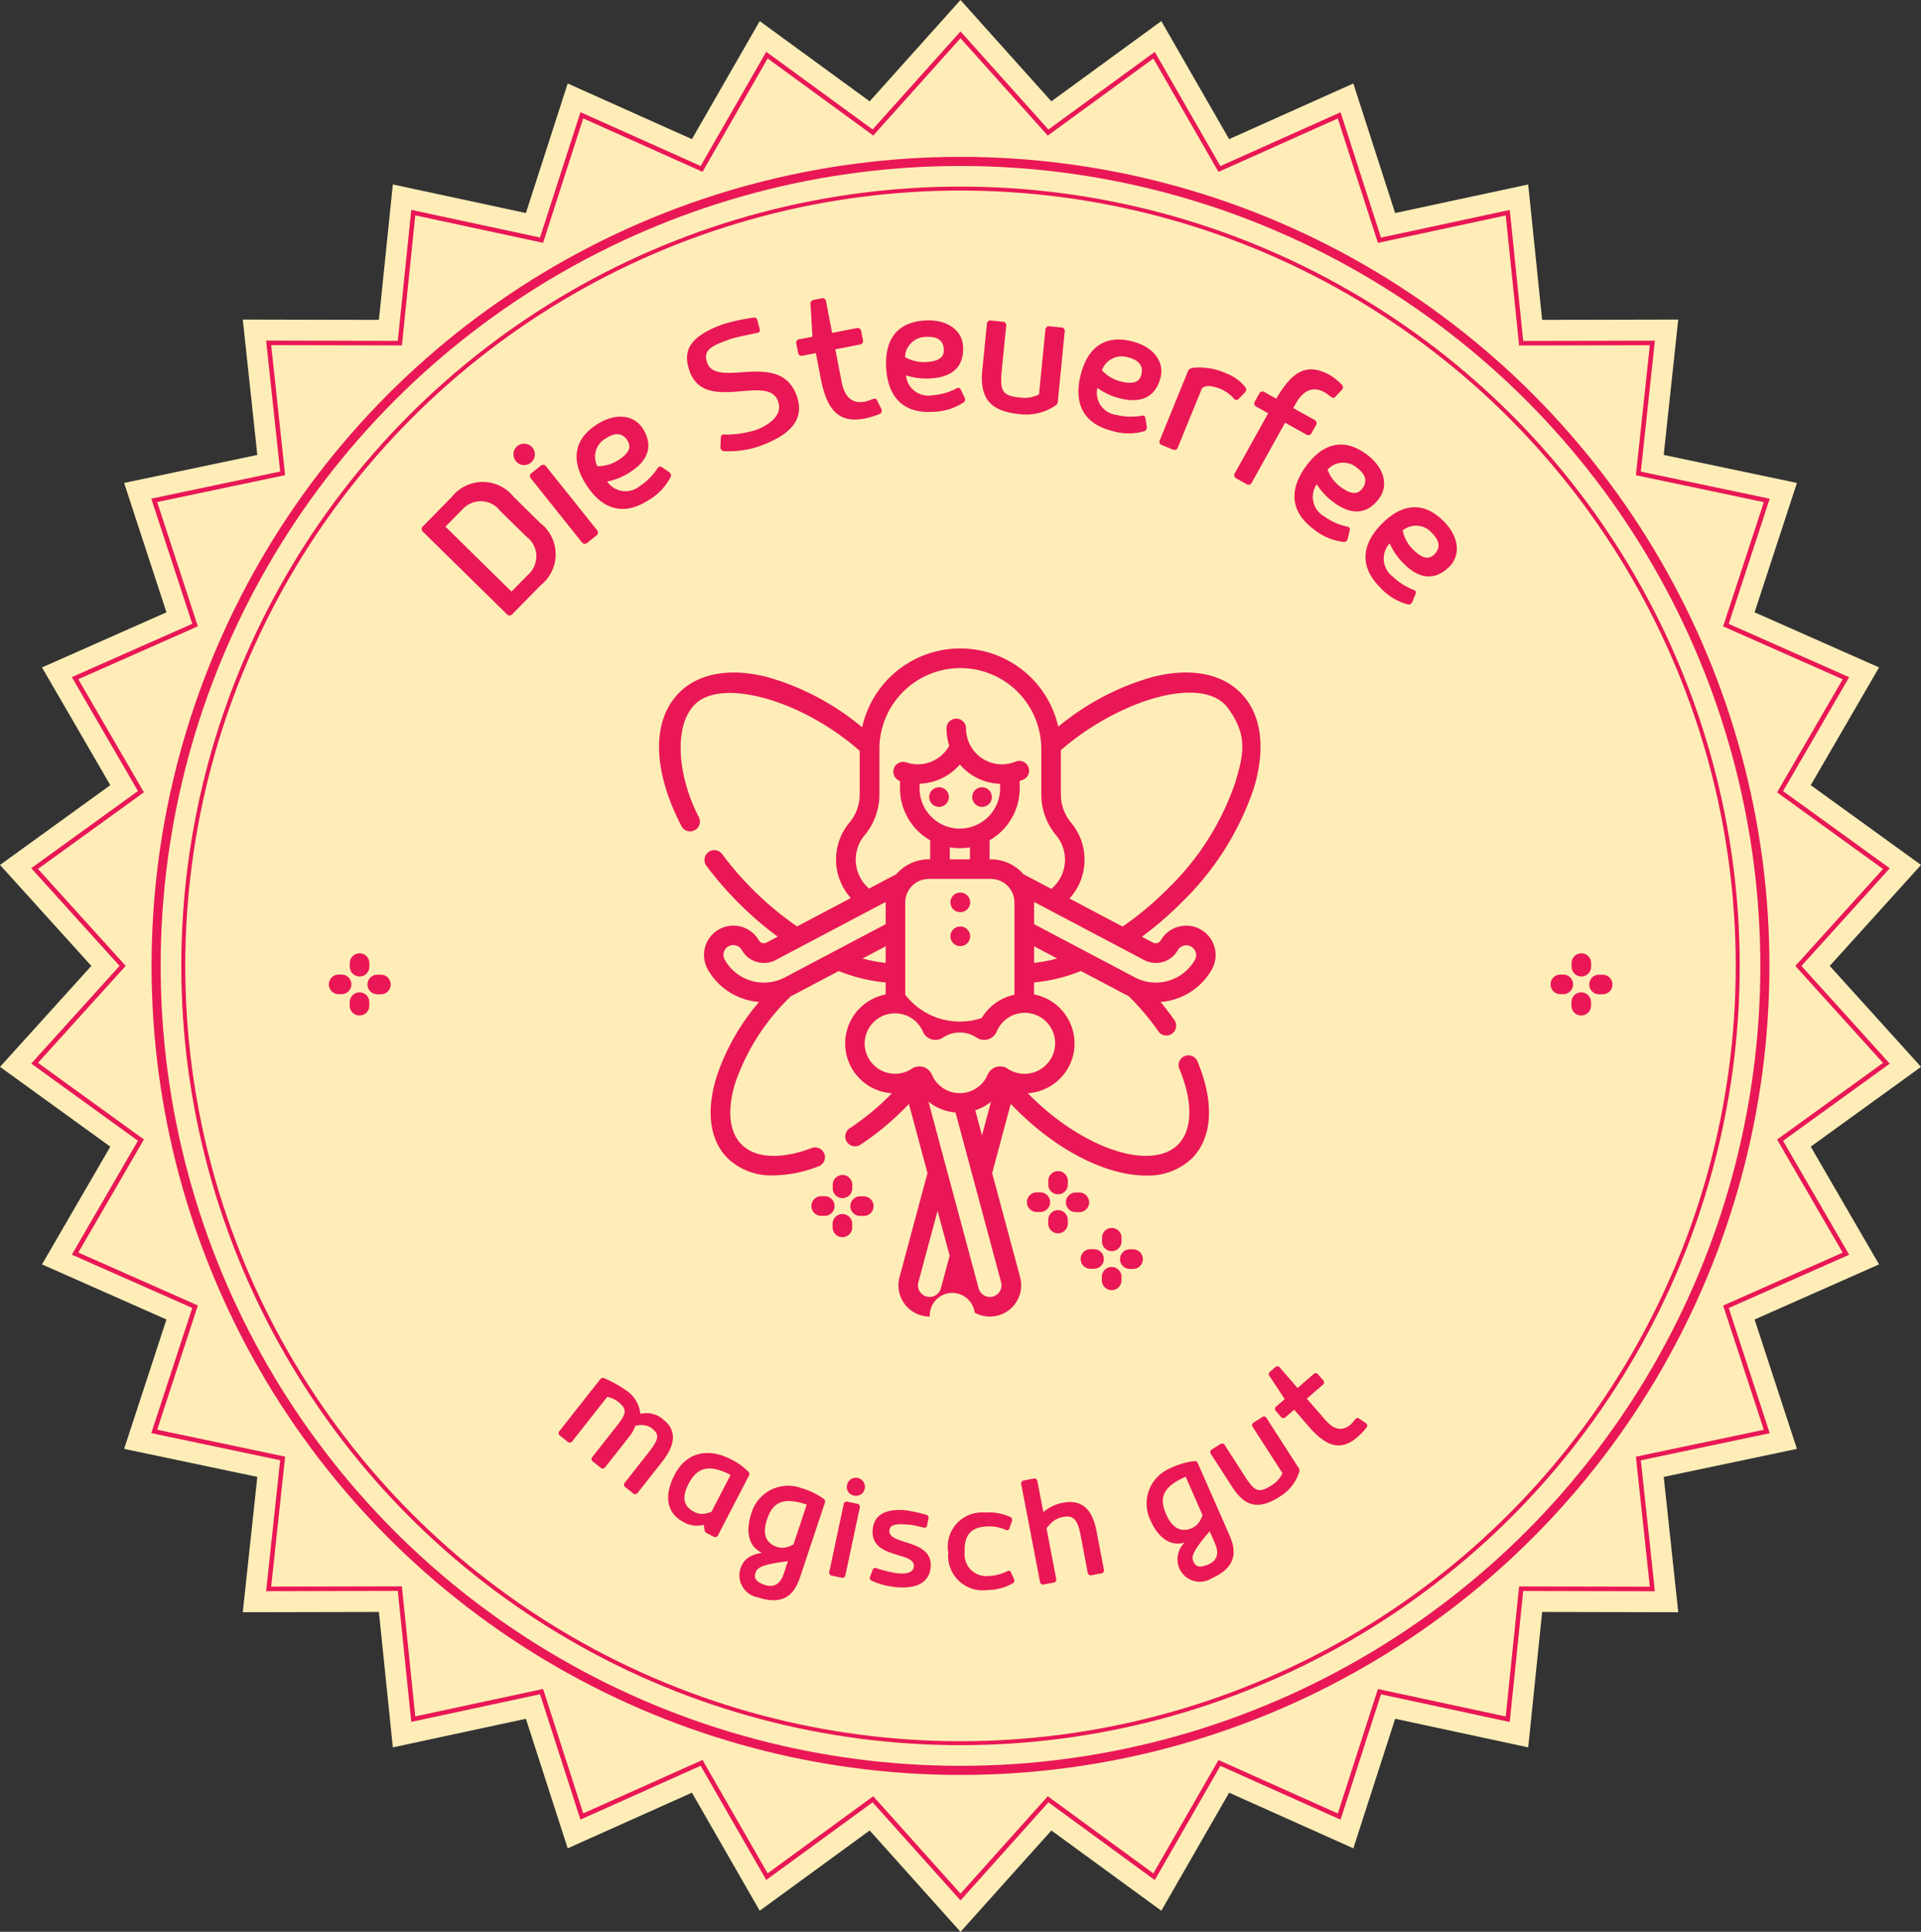 <?xml version="1.0" encoding="UTF-8"?> <svg xmlns="http://www.w3.org/2000/svg" width="145.455" height="146.256" viewBox="0 0 145.455 146.256"><rect x="0" y="0" width="145.455" height="146.256" fill="#333333" stroke="none"/><g id="Gruppe_111" data-name="Gruppe 111" transform="translate(-64.136 -3040.122)"><path id="Pfad_1" data-name="Pfad 1" d="M686.767,253.026l6.88,7.673,8.325-6.075,5.134,8.936,9.406-4.212,3.164,9.808,10.076-2.164,1.055,10.252,10.306-.022-1.1,10.247L750.1,289.59l-3.205,9.795,9.424,4.172-5.172,8.914,8.35,6.04-6.912,7.644,6.912,7.644-8.35,6.04,5.172,8.914-9.424,4.172,3.205,9.795-10.085,2.121,1.1,10.247-10.306-.022-1.055,10.252-10.076-2.164-3.164,9.808-9.406-4.212-5.134,8.936-8.325-6.075-6.88,7.673-6.879-7.673-8.325,6.075-5.134-8.936-9.406,4.212-3.164-9.808-10.076,2.164-1.055-10.252-10.306.022,1.1-10.247-10.085-2.121,3.205-9.795-9.424-4.172,5.172-8.914-8.35-6.04,6.912-7.644-6.912-7.644,8.35-6.04-5.172-8.914,9.424-4.172-3.205-9.795,10.085-2.121-1.1-10.247,10.306.022,1.055-10.252,10.076,2.164,3.164-9.808,9.406,4.212,5.134-8.936,8.325,6.075Z" transform="translate(-549.904 2787.095)" fill="#ffedb7"></path><g id="Gruppe_1" data-name="Gruppe 1" transform="translate(96.064 3062.707)"><path id="Pfad_2" data-name="Pfad 2" d="M626.6,271.035a.275.275,0,0,1,0-.449l2.153-2.191a2.991,2.991,0,0,1,4.7-.015l2,1.968a2.985,2.985,0,0,1,.064,4.7l-2.153,2.191a.277.277,0,0,1-.449,0Zm5.842-1.583a1.857,1.857,0,0,0-2.858-.141l-1.3,1.319,5,4.918,1.3-1.321a1.858,1.858,0,0,0-.187-2.856Z" transform="translate(-626.484 -253.344)" fill="#e91756"></path><path id="Pfad_3" data-name="Pfad 3" d="M629.491,266.3a.821.821,0,0,1,1.149.126.808.808,0,0,1-.139,1.139.793.793,0,0,1-1.126-.126A.807.807,0,0,1,629.491,266.3Zm1.042,2.478a.274.274,0,0,1,.049-.444l.652-.523a.278.278,0,0,1,.446.051l3.82,4.782a.276.276,0,0,1-.049.446l-.652.521a.277.277,0,0,1-.447-.049Z" transform="translate(-622.243 -255.116)" fill="#e91756"></path><path id="Pfad_4" data-name="Pfad 4" d="M637.274,269.136a.188.188,0,0,1,.208-.016l.6.411c.021.005.049.046.074.087a.264.264,0,0,1,.01.292,4.31,4.31,0,0,1-1.706,1.76c-1.87,1.193-3.489.665-4.682-1.206-1.1-1.729-1.029-3.376.826-4.559,1.491-.949,2.838-.664,3.459.305.913,1.434.256,2.543-.939,3.3a4.88,4.88,0,0,1-1.75.724,1.69,1.69,0,0,0,2.471.341,4.668,4.668,0,0,0,1.329-1.324A.279.279,0,0,1,637.274,269.136Zm-4.644-.064a2.839,2.839,0,0,0,1.542-.431c.788-.5,1.083-.967.734-1.516-.439-.687-1.067-.526-1.629-.164A1.583,1.583,0,0,0,632.63,269.071Z" transform="translate(-619.327 -256.361)" fill="#e91756"></path><path id="Pfad_5" data-name="Pfad 5" d="M637.634,264.019c-1.447.513-2.135.826-1.788,1.8.716,2.029,5.529-1.031,6.779,2.509.621,1.747-.406,2.958-2.907,3.843a7.159,7.159,0,0,1-2.625.341.254.254,0,0,1-.223-.185c-.018-.049-.033-.095-.023-.115l.039-.793a.2.2,0,0,1,.141-.156.232.232,0,0,1,.157,0,7.724,7.724,0,0,0,2.34-.349c.5-.177,2.14-.9,1.691-2.173-.762-2.155-5.55.97-6.7-2.286-.487-1.385-.221-2.579,2.6-3.574a16.052,16.052,0,0,1,2.273-.482.256.256,0,0,1,.259.19c.005.015.115.472.185.713a.2.2,0,0,1-.162.251C638.673,263.757,637.87,263.934,637.634,264.019Z" transform="translate(-614.227 -260.943)" fill="#e91756"></path><path id="Pfad_6" data-name="Pfad 6" d="M642.717,270.932c-2.13.41-2.9-.883-3.325-3.043l-.369-1.914-.983.192a.276.276,0,0,1-.369-.251l-.121-.621a.275.275,0,0,1,.249-.372l.967-.187-.146-2.417a.3.3,0,0,1,.249-.372l.559-.108a.278.278,0,0,1,.372.251l.454,2.358,1.832-.357a.279.279,0,0,1,.375.251l.121.621a.275.275,0,0,1-.251.37l-1.835.357.452,2.324c.126.654.4,1.906,1.811,1.634a4.746,4.746,0,0,0,.51-.167.441.441,0,0,1,.162-.046.186.186,0,0,1,.2.062l.336.682c.021.013.028.062.038.11a.263.263,0,0,1-.1.274A5.855,5.855,0,0,1,642.717,270.932Z" transform="translate(-609.176 -261.829)" fill="#e91756"></path><path id="Pfad_7" data-name="Pfad 7" d="M645.637,267.593a.187.187,0,0,1,.19.09l.318.652c.018.015.021.064.023.115a.258.258,0,0,1-.133.257,4.328,4.328,0,0,1-2.35.7c-2.214.121-3.366-1.139-3.487-3.351-.11-2.047.765-3.446,2.961-3.566,1.765-.095,2.8.818,2.861,1.968.092,1.7-1.026,2.34-2.44,2.417a5.007,5.007,0,0,1-1.881-.231,1.69,1.69,0,0,0,1.986,1.509,4.612,4.612,0,0,0,1.809-.5A.263.263,0,0,1,645.637,267.593Zm-4.013-2.335a2.853,2.853,0,0,0,1.555.382c.934-.051,1.419-.31,1.383-.96-.041-.813-.667-.983-1.334-.944A1.583,1.583,0,0,0,641.624,265.259Z" transform="translate(-605.027 -260.812)" fill="#e91756"></path><path id="Pfad_8" data-name="Pfad 8" d="M647.823,263.21a.279.279,0,0,1,.349-.285l.829.082a.276.276,0,0,1,.285.346l-.523,5.3a.333.333,0,0,1-.126.236,3.955,3.955,0,0,1-2.75.685c-2.188-.218-3.053-1.142-2.838-3.333l.346-3.469a.276.276,0,0,1,.346-.285l.829.085a.273.273,0,0,1,.285.344l-.336,3.389c-.162,1.639.131,1.888,1.46,2.019a2.377,2.377,0,0,0,1.365-.249Z" transform="translate(-600.599 -260.803)" fill="#e91756"></path><path id="Pfad_9" data-name="Pfad 9" d="M650.778,268.812a.193.193,0,0,1,.154.144l.11.716a.231.231,0,0,1-.013.118.267.267,0,0,1-.208.205,4.294,4.294,0,0,1-2.453-.046c-2.153-.552-2.876-2.1-2.325-4.249.511-1.986,1.77-3.061,3.9-2.512,1.714.439,2.427,1.622,2.142,2.737-.423,1.65-1.686,1.929-3.061,1.576a4.916,4.916,0,0,1-1.724-.788,1.688,1.688,0,0,0,1.439,2.04,4.631,4.631,0,0,0,1.876.069A.266.266,0,0,1,650.778,268.812Zm-3.133-3.441a2.849,2.849,0,0,0,1.37.834c.908.234,1.452.131,1.611-.5.205-.793-.344-1.139-.99-1.306A1.593,1.593,0,0,0,647.645,265.372Z" transform="translate(-596.137 -259.925)" fill="#e91756"></path><path id="Pfad_10" data-name="Pfad 10" d="M652.925,265.522c-.372-.151-1.162-.418-1.462-.038l-1.806,4.426a.275.275,0,0,1-.413.172l-.77-.315a.274.274,0,0,1-.177-.413l2.124-5.211c.051-.123.172-.2.387-.239a4.946,4.946,0,0,1,2.527.434,3.353,3.353,0,0,1,1.419,1.029.256.256,0,0,1,.043.29c-.015.046-.036.095-.059.1l-.526.541a.19.19,0,0,1-.208.023.242.242,0,0,1-.121-.1A2.938,2.938,0,0,0,652.925,265.522Z" transform="translate(-592.391 -258.644)" fill="#e91756"></path><path id="Pfad_11" data-name="Pfad 11" d="M657.3,265.659c-1.239-.69-1.929.413-2.245.98l-.121.218,1.586.885a.276.276,0,0,1,.123.431l-.308.554a.277.277,0,0,1-.431.123l-1.586-.885-2.514,4.516a.276.276,0,0,1-.431.123l-.726-.408a.275.275,0,0,1-.123-.431l2.512-4.513-.875-.487a.275.275,0,0,1-.123-.429l.308-.554a.276.276,0,0,1,.431-.121l.875.485c1.144-1.958,2.227-2.8,4.049-1.791a4.106,4.106,0,0,1,.942.772.254.254,0,0,1,.01.292c-.026.041-.049.087-.069.092l-.511.539a.174.174,0,0,1-.195.005C657.685,265.952,657.531,265.787,657.3,265.659Z" transform="translate(-588.94 -258.547)" fill="#e91756"></path><path id="Pfad_12" data-name="Pfad 12" d="M656.35,272.4a.2.2,0,0,1,.09.19l-.172.706c0,.023-.026.064-.056.105a.264.264,0,0,1-.269.11,4.332,4.332,0,0,1-2.255-.967c-1.778-1.324-1.863-3.028-.541-4.805,1.224-1.65,2.792-2.165,4.559-.854,1.421,1.055,1.634,2.417.947,3.341-1.016,1.367-2.286,1.149-3.425.3a4.94,4.94,0,0,1-1.3-1.38,1.694,1.694,0,0,0,.564,2.432,4.678,4.678,0,0,0,1.711.772A.253.253,0,0,1,656.35,272.4Zm-1.6-4.364a2.856,2.856,0,0,0,.954,1.291c.749.557,1.288.664,1.678.144.488-.657.11-1.185-.423-1.583A1.592,1.592,0,0,0,654.751,268.039Z" transform="translate(-586.156 -255.07)" fill="#e91756"></path><path id="Pfad_13" data-name="Pfad 13" d="M658.092,274.305a.2.2,0,0,1,.056.2l-.272.672c0,.023-.036.056-.072.095a.261.261,0,0,1-.282.069,4.313,4.313,0,0,1-2.089-1.29c-1.568-1.573-1.4-3.271.174-4.839,1.455-1.45,3.084-1.729,4.639-.169,1.25,1.255,1.26,2.635.441,3.448-1.206,1.2-2.432.8-3.433-.208a4.989,4.989,0,0,1-1.085-1.557,1.692,1.692,0,0,0,.2,2.489,4.723,4.723,0,0,0,1.578,1.019A.281.281,0,0,1,658.092,274.305Zm-.939-4.557a2.868,2.868,0,0,0,.752,1.416c.662.662,1.18.852,1.642.4.577-.58.285-1.157-.185-1.629A1.589,1.589,0,0,0,657.153,269.749Z" transform="translate(-582.871 -252.174)" fill="#e91756"></path></g><g id="Gruppe_2" data-name="Gruppe 2" transform="translate(106.435 3143.559)"><path id="Pfad_14" data-name="Pfad 14" d="M637.36,299.3c.883-1.119.739-1.393.164-1.847a1.482,1.482,0,0,0-1.191-.131,2.827,2.827,0,0,1-.508.875l-1.755,2.227a.237.237,0,0,1-.38.046l-.552-.439a.232.232,0,0,1-.046-.375l1.747-2.217c.847-1.075.934-1.365.126-2a2.52,2.52,0,0,0-.752-.323l-2.638,3.348a.232.232,0,0,1-.375.044l-.554-.436a.233.233,0,0,1-.046-.377l3.089-3.92a.253.253,0,0,1,.326-.051,9.5,9.5,0,0,1,1.624.906,2.421,2.421,0,0,1,1.075,1.778,1.89,1.89,0,0,1,1.762.457c1.119.88.772,2.047-.108,3.164l-1.842,2.337a.233.233,0,0,1-.377.046l-.552-.436a.231.231,0,0,1-.046-.375Z" transform="translate(-630.527 -292.803)" fill="#e91756"></path><path id="Pfad_15" data-name="Pfad 15" d="M639.884,297.6l-2.34,4.51a.233.233,0,0,1-.362.115l-.526-.272a.285.285,0,0,1-.136-.2l-.069-.418a1.962,1.962,0,0,1-1.516-.2c-1.3-.675-1.511-1.991-.688-3.582.908-1.755,2.576-2.053,4.28-1.167a4.66,4.66,0,0,1,1.267.9C639.913,297.388,639.938,297.5,639.884,297.6Zm-1.4-.038c-1.765-.916-2.586-.467-3.192.7-.641,1.242-.151,1.8.475,2.119a1.319,1.319,0,0,0,.839.105,4.151,4.151,0,0,0,.431-.128Z" transform="translate(-625.467 -289.334)" fill="#e91756"></path><path id="Pfad_16" data-name="Pfad 16" d="M642.361,298.13l-1.829,5.491c-.292.87-.836,2.5-3.246,1.7a1.7,1.7,0,0,1-1.339-2.142c.236-.708.631-1.039,1.634-1.239-1.183-.559-1.152-1.9-.808-2.933a2.9,2.9,0,0,1,3.792-1.963,5.545,5.545,0,0,1,1.657.788C642.356,297.919,642.4,298.022,642.361,298.13Zm-2.807,4.451c-1.973.246-2.322.49-2.44.852-.092.267-.19.652.708.949.6.2,1.132-.008,1.406-.823Zm1.426-4.285c-1.822-.611-2.578-.164-3.007,1.124-.436,1.311.095,1.86.762,2.083a1.319,1.319,0,0,0,.842-.018,2.375,2.375,0,0,0,.4-.177Z" transform="translate(-622.194 -287.821)" fill="#e91756"></path><path id="Pfad_17" data-name="Pfad 17" d="M639.6,298.661a.235.235,0,0,1,.318-.208l.693.146a.234.234,0,0,1,.208.318l-1.078,5.072a.233.233,0,0,1-.318.205l-.693-.146a.235.235,0,0,1-.208-.318Zm1.065-2.014a.692.692,0,0,1,.534.821.68.68,0,0,1-.818.518.665.665,0,0,1-.521-.8A.678.678,0,0,1,640.665,296.647Z" transform="translate(-618.022 -288.191)" fill="#e91756"></path><path id="Pfad_18" data-name="Pfad 18" d="M639.712,302.691c0-.015.139-.382.221-.585a.176.176,0,0,1,.21-.136,10.248,10.248,0,0,0,1.544.39c.38.044,1.291.139,1.357-.493.126-1.19-3.361-.511-3.112-2.85.095-.9.762-1.593,2.558-1.4a10.791,10.791,0,0,1,1.534.344.228.228,0,0,1,.133.241c0,.015-.082.375-.12.585-.031.151-.154.136-.213.133-.372-.085-.816-.187-.97-.205-.993-.105-1.606-.1-1.657.408-.125,1.178,3.351.6,3.115,2.838-.121,1.124-1.08,1.629-2.707,1.455a5.884,5.884,0,0,1-1.765-.482A.227.227,0,0,1,639.712,302.691Z" transform="translate(-616.148 -286.701)" fill="#e91756"></path><path id="Pfad_19" data-name="Pfad 19" d="M646.594,302.07a.166.166,0,0,1,.159.079l.259.554a.191.191,0,0,1,.015.1.215.215,0,0,1-.118.218,3.905,3.905,0,0,1-1.9.505,2.618,2.618,0,0,1-2.981-2.843,2.586,2.586,0,0,1,2.771-3.02,3.89,3.89,0,0,1,1.932.339.22.22,0,0,1,.133.208.171.171,0,0,1-.01.1l-.218.6a.167.167,0,0,1-.154.09.24.24,0,0,1-.126-.038,2.967,2.967,0,0,0-1.393-.246c-1.142.041-1.742.585-1.693,1.924a1.647,1.647,0,0,0,1.829,1.824,3.388,3.388,0,0,0,1.373-.346A.235.235,0,0,1,646.594,302.07Z" transform="translate(-612.526 -286.586)" fill="#e91756"></path><path id="Pfad_20" data-name="Pfad 20" d="M648.666,300.894c-.269-1.4-.726-1.444-1.4-1.314a1.692,1.692,0,0,0-.854.48,4.375,4.375,0,0,0-.318.364l.729,3.8a.236.236,0,0,1-.213.315l-.7.131a.233.233,0,0,1-.313-.213l-1.411-7.346a.234.234,0,0,1,.213-.313l.693-.133a.236.236,0,0,1,.316.213l.446,2.327a3.018,3.018,0,0,1,1.485-.716c1.593-.305,2.266.713,2.532,2.114l.565,2.925a.234.234,0,0,1-.213.313l-.7.133a.234.234,0,0,1-.313-.213Z" transform="translate(-609.153 -288.155)" fill="#e91756"></path><path id="Pfad_21" data-name="Pfad 21" d="M651.736,296.275l2.33,5.3c.369.839,1.062,2.414-1.262,3.438a1.7,1.7,0,0,1-2.432-.69,1.761,1.761,0,0,1,.38-2.017c-1.252.38-2.13-.636-2.566-1.632a2.893,2.893,0,0,1,1.493-4,5.5,5.5,0,0,1,1.755-.526C651.595,296.123,651.692,296.17,651.736,296.275Zm-.908,1.049c-1.76.77-2.022,1.609-1.475,2.851.557,1.267,1.316,1.319,1.963,1.031a1.3,1.3,0,0,0,.611-.575,2.218,2.218,0,0,0,.177-.4Zm1.816,4.133c-1.3,1.509-1.391,1.922-1.237,2.271.113.257.3.608,1.162.228.58-.257.834-.767.487-1.557Z" transform="translate(-603.349 -288.96)" fill="#e91756"></path><path id="Pfad_22" data-name="Pfad 22" d="M652.984,295.638a.235.235,0,0,1,.082-.372l.593-.38a.233.233,0,0,1,.372.08l2.435,3.782a.3.3,0,0,1,.041.226,3.341,3.341,0,0,1-1.463,1.9c-1.565,1.006-2.622.849-3.63-.718l-1.6-2.476a.235.235,0,0,1,.08-.372l.6-.382a.232.232,0,0,1,.37.082l1.557,2.417c.757,1.175,1.08,1.185,2.029.575a2.012,2.012,0,0,0,.772-.885Z" transform="translate(-600.415 -291.019)" fill="#e91756"></path><path id="Pfad_23" data-name="Pfad 23" d="M658.2,298.7c-1.383,1.2-2.5.58-3.718-.826l-1.08-1.244-.639.554a.232.232,0,0,1-.377-.026l-.351-.405a.234.234,0,0,1,.026-.38l.629-.541-1.129-1.709a.254.254,0,0,1,.026-.38l.364-.313a.232.232,0,0,1,.377.026l1.332,1.532,1.193-1.034a.233.233,0,0,1,.377.028l.351.4a.235.235,0,0,1-.028.38l-1.193,1.034,1.314,1.514c.367.426,1.1,1.226,2.017.434a4.279,4.279,0,0,0,.3-.341.414.414,0,0,1,.1-.1.168.168,0,0,1,.175-.038l.534.359c.018,0,.046.031.074.064a.222.222,0,0,1,.044.244A4.911,4.911,0,0,1,658.2,298.7Z" transform="translate(-597.71 -293.342)" fill="#e91756"></path></g><path id="Pfad_24" data-name="Pfad 24" d="M685.168,254.054l6.631,7.4,8.025-5.856,4.949,8.614,9.067-4.06,3.05,9.455,9.713-2.086,1.017,9.882,9.934-.021-1.06,9.878,9.722,2.045-3.09,9.441,9.084,4.021-4.985,8.593,8.049,5.822-6.663,7.368,6.663,7.368-8.049,5.822,4.985,8.593-9.084,4.021,3.09,9.441-9.722,2.045,1.06,9.878-9.934-.021-1.017,9.882-9.713-2.086-3.05,9.455-9.067-4.06-4.949,8.614L691.8,387.64l-6.631,7.4-6.632-7.4-8.025,5.856-4.949-8.614-9.067,4.06-3.05-9.455-9.713,2.086-1.017-9.882-9.934.021,1.059-9.878-9.722-2.045,3.09-9.441-9.084-4.021,4.985-8.593-8.049-5.822,6.663-7.368-6.663-7.368,8.049-5.822-4.985-8.593,9.084-4.021-3.09-9.441,9.722-2.045-1.059-9.878,9.934.021,1.017-9.882,9.713,2.086,3.05-9.455,9.067,4.06,4.949-8.614,8.025,5.856Z" transform="translate(-548.304 2788.704)" fill="none" stroke="#e91756" stroke-width="0.344"></path><ellipse id="Ellipse_1" data-name="Ellipse 1" cx="60.907" cy="60.907" rx="60.907" ry="60.907" transform="translate(75.956 3052.342)" fill="none" stroke="#e91756" stroke-width="0.689"></ellipse><ellipse id="Ellipse_2" data-name="Ellipse 2" cx="58.85" cy="58.849" rx="58.85" ry="58.849" transform="translate(78.014 3054.399)" fill="none" stroke="#e91756" stroke-width="0.3"></ellipse><g id="Gruppe_3" data-name="Gruppe 3" transform="translate(89.01 3112.296)"><path id="Pfad_25" data-name="Pfad 25" d="M625.1,282.912h0a.741.741,0,0,0,.742-.739l0-.272a.742.742,0,0,0-.739-.744h0a.741.741,0,0,0-.741.739l0,.269a.742.742,0,0,0,.739.747Z" transform="translate(-622.749 -281.157)" fill="#e91756"></path><path id="Pfad_26" data-name="Pfad 26" d="M625.109,282.309H625.1a.741.741,0,0,0-.741.736v.272a.738.738,0,0,0,.736.744h.005a.741.741,0,0,0,.742-.736v-.272a.741.741,0,0,0-.736-.744Z" transform="translate(-622.753 -279.353)" fill="#e91756"></path><path id="Pfad_27" data-name="Pfad 27" d="M625.9,281.79l-.272,0h0a.741.741,0,0,0-.005,1.483l.272,0h.005a.741.741,0,0,0,0-1.483Z" transform="translate(-621.931 -280.171)" fill="#e91756"></path><path id="Pfad_28" data-name="Pfad 28" d="M624.751,281.784h-.275a.742.742,0,0,0,0,1.483h.275a.742.742,0,0,0,0-1.483Z" transform="translate(-623.735 -280.175)" fill="#e91756"></path></g><g id="Gruppe_4" data-name="Gruppe 4" transform="translate(181.516 3112.296)"><path id="Pfad_29" data-name="Pfad 29" d="M661.159,282.912h0a.745.745,0,0,0,.744-.739V281.9a.742.742,0,0,0-.739-.744h0a.741.741,0,0,0-.741.739l0,.269a.744.744,0,0,0,.739.747Z" transform="translate(-658.804 -281.157)" fill="#e91756"></path><path id="Pfad_30" data-name="Pfad 30" d="M661.164,282.309h-.005a.741.741,0,0,0-.742.736v.272a.739.739,0,0,0,.739.744h0a.741.741,0,0,0,.741-.736l0-.272a.743.743,0,0,0-.739-.744Z" transform="translate(-658.808 -279.353)" fill="#e91756"></path><path id="Pfad_31" data-name="Pfad 31" d="M661.958,281.79l-.269,0h-.005a.741.741,0,0,0,0,1.483l.269,0h.005a.741.741,0,0,0,0-1.483Z" transform="translate(-657.986 -280.171)" fill="#e91756"></path><path id="Pfad_32" data-name="Pfad 32" d="M660.806,281.784h-.275a.742.742,0,0,0,0,1.483h.275a.742.742,0,0,0,0-1.483Z" transform="translate(-659.79 -280.175)" fill="#e91756"></path></g><path id="Pfad_33" data-name="Pfad 33" d="M642.21,277.74a.741.741,0,1,0,0-1.483H642.2a.741.741,0,1,0,.008,1.483Z" transform="translate(-506.968 2823.468)" fill="#e91756"></path><path id="Pfad_34" data-name="Pfad 34" d="M643.477,277.74a.741.741,0,0,0,0-1.483h-.008a.741.741,0,0,0,.008,1.483Z" transform="translate(-504.98 2823.468)" fill="#e91756"></path><path id="Pfad_35" data-name="Pfad 35" d="M639.354,289.45h0a.741.741,0,0,0,.742-.736l0-.272a.74.74,0,0,0-.739-.744h0a.739.739,0,0,0-.741.736l0,.272a.739.739,0,0,0,.739.744Z" transform="translate(-511.428 2841.381)" fill="#e91756"></path><path id="Pfad_36" data-name="Pfad 36" d="M639.36,288.849a.749.749,0,0,0-.747.739l0,.272a.743.743,0,0,0,.739.744h.005a.741.741,0,0,0,.742-.736V289.6a.742.742,0,0,0-.736-.747Z" transform="translate(-511.434 2843.183)" fill="#e91756"></path><path id="Pfad_37" data-name="Pfad 37" d="M640.153,288.328h-.275a.741.741,0,0,0-.005,1.483h.274a.741.741,0,0,0,.005-1.483Z" transform="translate(-510.61 2842.367)" fill="#e91756"></path><path id="Pfad_38" data-name="Pfad 38" d="M639,288.327l-.272,0h0a.741.741,0,0,0,0,1.483l.269,0H639a.741.741,0,0,0,0-1.483Z" transform="translate(-512.414 2842.361)" fill="#e91756"></path><path id="Pfad_39" data-name="Pfad 39" d="M647.3,291.016h0a.743.743,0,0,0,.742-.739l0-.272a.742.742,0,0,0-.739-.744h0a.739.739,0,0,0-.741.736l0,.272a.742.742,0,0,0,.739.747Z" transform="translate(-498.985 2843.828)" fill="#e91756"></path><path id="Pfad_40" data-name="Pfad 40" d="M647.3,290.413h0a.741.741,0,0,0-.741.736l0,.272a.74.74,0,0,0,.739.744h.005a.741.741,0,0,0,.742-.736v-.272a.74.74,0,0,0-.739-.744Z" transform="translate(-498.991 2845.632)" fill="#e91756"></path><path id="Pfad_41" data-name="Pfad 41" d="M648.1,289.894l-.272,0h0a.742.742,0,0,0-.005,1.483l.272,0h0a.741.741,0,0,0,.005-1.483Z" transform="translate(-498.168 2844.814)" fill="#e91756"></path><path id="Pfad_42" data-name="Pfad 42" d="M646.948,289.888h-.275a.741.741,0,0,0,0,1.483h.275a.741.741,0,0,0,0-1.483Z" transform="translate(-499.971 2844.809)" fill="#e91756"></path><path id="Pfad_43" data-name="Pfad 43" d="M645.713,289.339h.005a.744.744,0,0,0,.741-.739v-.269a.742.742,0,0,0-.736-.747h-.005a.743.743,0,0,0-.741.739v.269a.74.74,0,0,0,.736.747Z" transform="translate(-501.467 2841.202)" fill="#e91756"></path><path id="Pfad_44" data-name="Pfad 44" d="M645.72,288.736h0a.739.739,0,0,0-.741.736l0,.272a.742.742,0,0,0,.736.747h.005a.743.743,0,0,0,.742-.739l0-.272a.744.744,0,0,0-.739-.744Z" transform="translate(-501.473 2843.006)" fill="#e91756"></path><path id="Pfad_45" data-name="Pfad 45" d="M647.253,288.961a.742.742,0,0,0-.739-.744l-.269,0h-.005a.743.743,0,0,0,0,1.486h.275a.741.741,0,0,0,.741-.739Z" transform="translate(-500.651 2842.188)" fill="#e91756"></path><path id="Pfad_46" data-name="Pfad 46" d="M645.362,288.211h-.275a.741.741,0,0,0,0,1.483h.275a.741.741,0,0,0,0-1.483Z" transform="translate(-502.455 2842.184)" fill="#e91756"></path><path id="Pfad_47" data-name="Pfad 47" d="M642.841,281.4h.01a.741.741,0,1,0,0-1.483h-.01a.741.741,0,1,0,0,1.483Z" transform="translate(-505.971 2829.196)" fill="#ffedb7"></path><path id="Pfad_48" data-name="Pfad 48" d="M642.841,282.4h.01a.741.741,0,1,0,0-1.483h-.01a.741.741,0,1,0,0,1.483Z" transform="translate(-505.971 2830.765)" fill="#ffedb7"></path><path id="Pfad_49" data-name="Pfad 49" d="M658.789,321.219a.881.881,0,0,1-.682-.077.892.892,0,0,1-.421-.541l-3.8-14.137a3.762,3.762,0,0,0,2.05.826l3.453,12.854a.886.886,0,0,1-.6,1.075Zm-3.961-.618a.882.882,0,0,1-1.1.618.887.887,0,0,1-.605-1.075l1.455-5.411.913,3.4-.662,2.466Zm3.795-14.124-.682,2.545-.511-1.9a3.758,3.758,0,0,0,1.193-.644Zm-5.124-2.632a1.053,1.053,0,0,0-.3-.041,1.03,1.03,0,0,0-.575.174,2.3,2.3,0,0,1-3.561-2.076,2.3,2.3,0,0,1,4.405-.731,1.013,1.013,0,0,0,.647.577,1.035,1.035,0,0,0,.875-.131,2.288,2.288,0,0,1,2.54,0,1.035,1.035,0,0,0,.875.131,1.018,1.018,0,0,0,.646-.577,2.3,2.3,0,1,1,3.792,2.461,2.293,2.293,0,0,1-2.95.346,1.03,1.03,0,0,0-1.524.452,2.293,2.293,0,0,1-4.221,0,1.031,1.031,0,0,0-.654-.585Zm-2.85-12.456v1.642l-7.628,4.028a3.4,3.4,0,0,1-4.544-1.311.744.744,0,1,1,1.288-.744,1.913,1.913,0,0,0,2.561.739l8.323-4.395v.041Zm0,4.572a9.922,9.922,0,0,1-1.747-.333l1.747-.921v1.255Zm7.966-6.355a1.784,1.784,0,0,1,1.783,1.783v6.984a3.8,3.8,0,0,0-2.476,1.763,5.22,5.22,0,0,1-5.793-1.763v-6.984a1.786,1.786,0,0,1,1.783-1.783Zm-1.586-2.391v.911H655.5v-.911a4.421,4.421,0,0,0,1.532,0Zm-.764-1.416a3.053,3.053,0,0,1-3.051-3.051V282.4h0a4.212,4.212,0,0,0,2.833-1.224c.077-.074.149-.154.218-.233.069.08.139.159.215.233a4.19,4.19,0,0,0,2.833,1.229v.339a3.052,3.052,0,0,1-3.048,3.051Zm-7.2.487a4.809,4.809,0,0,0,1.108-3.1v-3.412a6.129,6.129,0,1,1,12.259,0v3.412a4.807,4.807,0,0,0,1.108,3.1,2.88,2.88,0,0,1-.351,4.074l-2.1-1.106-.01-.005a3.256,3.256,0,0,0-2.461-1.124h-.105V286.68a4.537,4.537,0,0,0,2.284-3.933v-.559c.079-.026.156-.054.233-.085a.741.741,0,1,0-.557-1.373,2.719,2.719,0,0,1-3.741-2.519.74.74,0,1,0-1.48,0,4.211,4.211,0,0,0,.208,1.309,2.712,2.712,0,0,1-3.276,1.257.742.742,0,0,0-.488,1.4l.036.01v.559a4.534,4.534,0,0,0,2.284,3.933v1.444h-.1a3.261,3.261,0,0,0-2.463,1.124l-.008.005-2.052,1.083a2.876,2.876,0,0,1-.328-4.051Zm14.85-6.432c4.4-3.815,10.773-5.758,12.659-3.169,1.5,2.06,1.19,3.482.536,5.645a20.265,20.265,0,0,1-5.154,8.072,24.249,24.249,0,0,1-3.369,2.812l-4.023-2.127a4.316,4.316,0,0,0,1.139-2.822,4.36,4.36,0,0,0-1.031-2.935,3.322,3.322,0,0,1-.757-2.142v-3.333Zm6.291,15.889a1.912,1.912,0,0,0,2.561-.739.744.744,0,0,1,1.016-.272.744.744,0,0,1,.272,1.016,3.4,3.4,0,0,1-4.541,1.311l-7.628-4.028v-1.642l0-.041,8.323,4.395Zm-8.32.218v-1.255l1.745.921a9.9,9.9,0,0,1-1.745.333Zm-1.057,23.8-2.119-7.887.008-.021,1.4-5.221c.139.144.277.288.416.429,3.217,3.215,6.92,5,9.814,5a4.779,4.779,0,0,0,3.489-1.3c1.565-1.565,1.716-4.241.418-7.343a.741.741,0,0,0-1.368.572c1.039,2.484,1,4.621-.1,5.724-2.032,2.032-7.166.334-11.207-3.71-.059-.056-.116-.115-.175-.174a3.786,3.786,0,0,0,2.525-1.193,3.732,3.732,0,0,0,1.006-2.843,3.774,3.774,0,0,0-3.056-3.443v-.908a12.633,12.633,0,0,0,3.551-.867l3.384,1.788c.077.041.157.077.234.113l.028.031a19.6,19.6,0,0,1,2.222,2.643.741.741,0,0,0,1.216-.847c-.328-.469-.68-.931-1.055-1.38a4.89,4.89,0,0,0,3.874-2.443,2.225,2.225,0,1,0-3.856-2.222.438.438,0,0,1-.585.169l-.844-.446a25.942,25.942,0,0,0,2.951-2.54,21.735,21.735,0,0,0,5.521-8.69c.934-3.086.575-5.662-1.016-7.251-1.468-1.47-3.82-1.893-6.622-1.19a19.46,19.46,0,0,0-7.166,3.769,7.609,7.609,0,0,0-14.85.046,19.523,19.523,0,0,0-7.225-3.815c-2.8-.7-5.154-.28-6.622,1.19-2.1,2.094-2.035,5.873.164,10.106a.74.74,0,1,0,1.314-.682c-1.65-3.182-1.932-7.061-.2-8.621,2.073-1.86,7.967-.257,12.382,3.6v3.274a3.308,3.308,0,0,1-.757,2.142,4.358,4.358,0,0,0,.087,5.734l-4.069,2.15a24.068,24.068,0,0,1-3.371-2.812,24.486,24.486,0,0,1-2.322-2.686.742.742,0,0,0-1.19.885,26.172,26.172,0,0,0,5.416,5.388l-.847.446a.435.435,0,0,1-.582-.169,2.225,2.225,0,1,0-3.856,2.222,4.89,4.89,0,0,0,3.874,2.443,16.842,16.842,0,0,0-3.243,5.742c-.783,2.589-.475,4.754.87,6.1a4.776,4.776,0,0,0,3.482,1.288,9.7,9.7,0,0,0,3.341-.665A.741.741,0,1,0,645,310c-2.3.857-4.221.754-5.257-.282-.939-.939-1.116-2.581-.5-4.621a16.509,16.509,0,0,1,4.208-6.586l.026-.031c.079-.036.156-.072.236-.113l3.382-1.788a12.649,12.649,0,0,0,3.553.867v.908a3.777,3.777,0,0,0,.472,7.479c-.056.059-.115.118-.172.177a19.365,19.365,0,0,1-3.04,2.489.742.742,0,0,0,.816,1.239A20.866,20.866,0,0,0,652,307.059c.139-.139.272-.277.408-.418l1.406,5.237-2.119,7.882a2.366,2.366,0,0,0,2.286,2.979h.005a1.708,1.708,0,0,1,3.4-.3,2.347,2.347,0,0,0,1.149.3h.005a2.364,2.364,0,0,0,2.286-2.979Z" transform="translate(-519.45 2817.058)" fill="#e91756"></path><path id="Pfad_50" data-name="Pfad 50" d="M642.831,280.847h.01a.741.741,0,1,0,0-1.483h-.01a.741.741,0,1,0,0,1.483Z" transform="translate(-505.988 2828.333)" fill="#e91756"></path><path id="Pfad_51" data-name="Pfad 51" d="M642.831,281.849h.01a.741.741,0,1,0,0-1.483h-.01a.741.741,0,1,0,0,1.483Z" transform="translate(-505.988 2829.901)" fill="#e91756"></path></g></svg> 